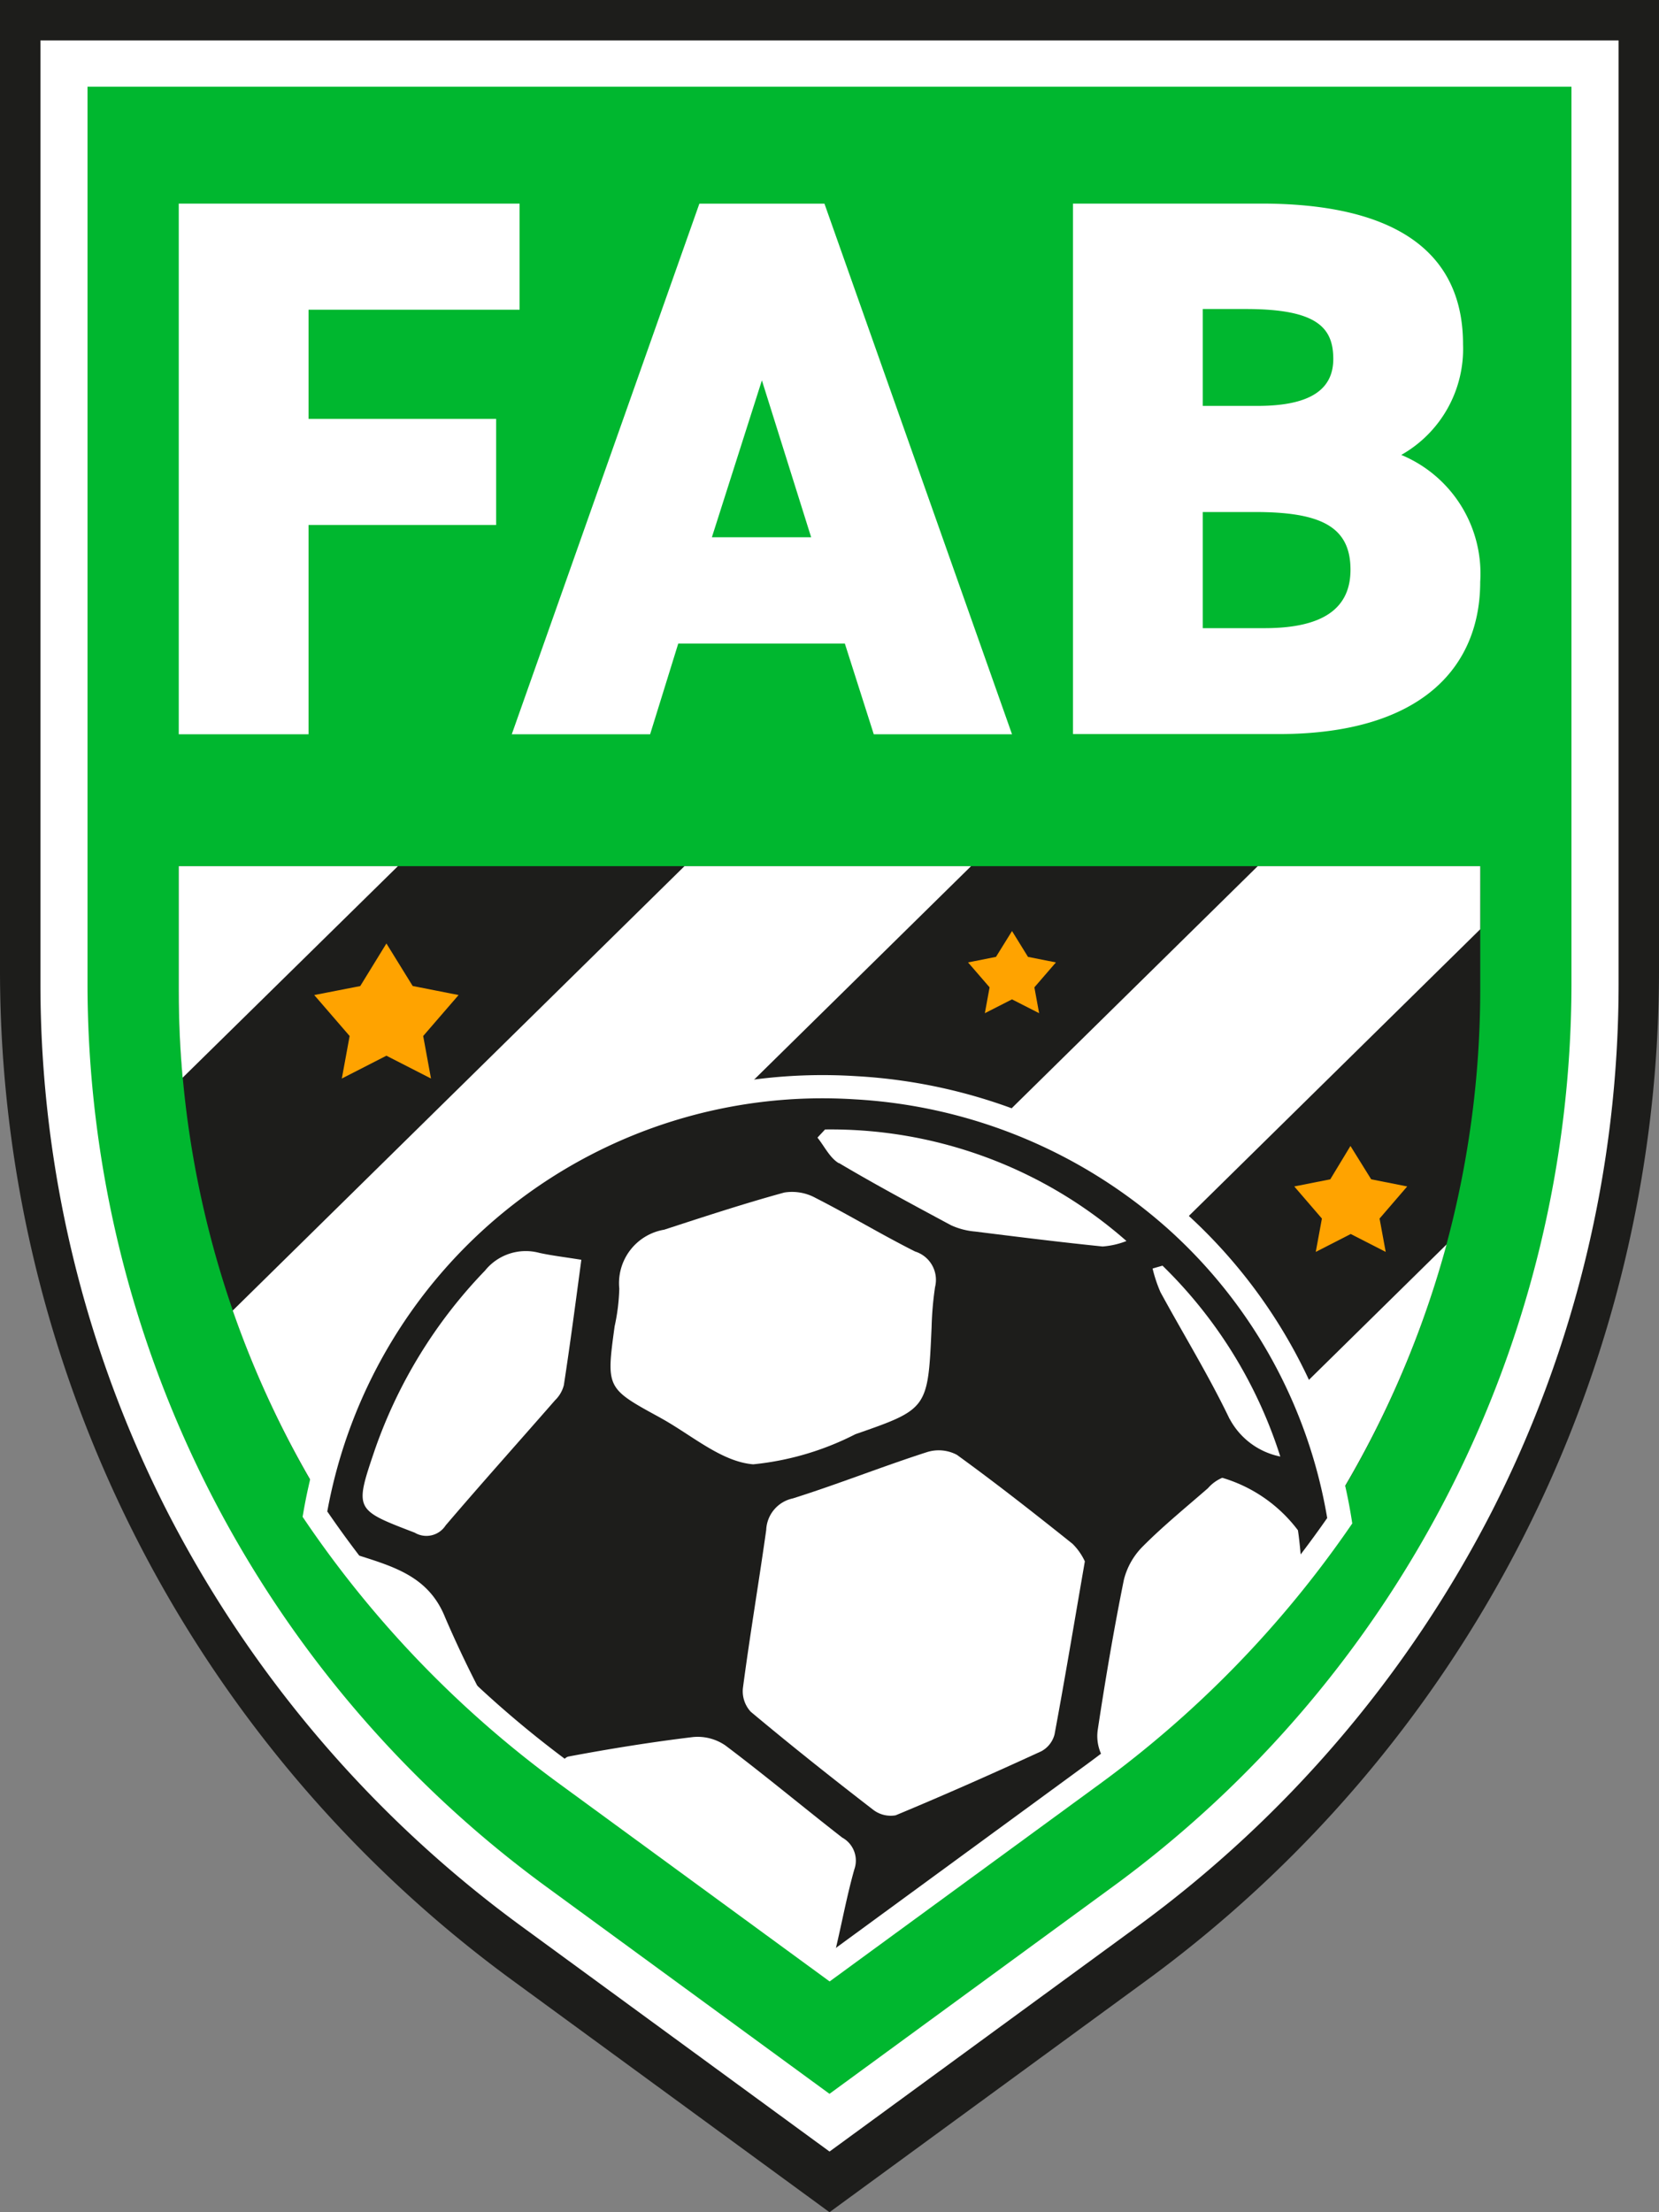 <svg id="Logo" xmlns="http://www.w3.org/2000/svg" xmlns:xlink="http://www.w3.org/1999/xlink" width="48" height="64" viewBox="0 0 48 64">
  <rect x="0" y="0" width="48" height="64" fill="#808080" stroke="none"/>
  <defs>
    <clipPath id="clip-path">
      <rect id="Rectangle_381" data-name="Rectangle 381" width="48" height="64" fill="none"/>
    </clipPath>
  </defs>
  <g id="Groupe_1" data-name="Groupe 1" clip-path="url(#clip-path)">
    <path id="Tracé_218" data-name="Tracé 218" d="M33.072,57.366,24,64l-9.072-6.634A36.211,36.211,0,0,1,0,28.15V0H48V28.15A36.211,36.211,0,0,1,33.072,57.366" fill="#1d1d1b"/>
    <path id="Tracé_219" data-name="Tracé 219" d="M52.526,6.975H6.865V34.314A33.621,33.621,0,0,0,10.536,49.54,34.215,34.215,0,0,0,20.768,61.523l8.115,5.934.813.594.813-.594,8.115-5.934A34.216,34.216,0,0,0,48.855,49.54a33.621,33.621,0,0,0,3.671-15.226Z" transform="translate(-5.695 -5.806)" fill="#fff"/>
    <path id="Tracé_220" data-name="Tracé 220" d="M44.448,67.107l-8.115,5.934-8.115-5.934A32.39,32.39,0,0,1,14.865,40.974v-26H57.8v26A32.39,32.39,0,0,1,44.448,67.107" transform="translate(-12.333 -12.466)" fill="#00b72f"/>
    <path id="Tracé_221" data-name="Tracé 221" d="M40.221,35.147v3.07H34.115v3.159h5.428v3.07H34.115V50.5H30.36V35.147Z" transform="translate(-25.188 -29.257)" fill="#fff"/>
    <path id="Tracé_222" data-name="Tracé 222" d="M86.916,50.5l5.428-15.351h3.619L101.39,50.5h-4l-.837-2.625H91.733L90.919,50.5Zm5.79-5.7h2.872l-1.425-4.539Z" transform="translate(-72.109 -29.257)" fill="#fff"/>
    <path id="Tracé_223" data-name="Tracé 223" d="M187.686,35.147c3.686,0,5.835,1.268,5.835,4.071a3.524,3.524,0,0,1-1.787,3.2,3.718,3.718,0,0,1,2.284,3.671c0,2.447-1.674,4.405-5.835,4.405h-5.948V35.147ZM185.99,41h1.583c1.515,0,2.194-.467,2.194-1.357,0-.912-.475-1.446-2.533-1.446H185.99Zm0,6.43h1.787c1.673,0,2.488-.556,2.488-1.691,0-1.246-.859-1.669-2.759-1.669H185.99Z" transform="translate(-151.191 -29.257)" fill="#fff"/>
    <path id="Tracé_224" data-name="Tracé 224" d="M138.643,183.475c.238.293.417.683.724.868,1.25.741,2.534,1.429,3.813,2.112a2.469,2.469,0,0,0,.828.215c1.443.18,2.886.361,4.334.507a2.781,2.781,0,0,0,.813-.186,15.227,15.227,0,0,0-10.255-3.8c-.085.092-.174.186-.258.278" transform="translate(-115.024 -152.495)" fill="#fff"/>
    <path id="Tracé_225" data-name="Tracé 225" d="M107.605,197.891c-1.146-.576-2.241-1.239-3.382-1.82a1.662,1.662,0,0,0-1.066-.185c-1.374.376-2.732.819-4.086,1.263a1.845,1.845,0,0,0-1.527,2,6.751,6.751,0,0,1-.159,1.283c-.287,2.1-.287,2.107,1.552,3.107,1.046.571,2.073,1.5,3.164,1.585,1.121.088,2.321-.629,3.476-1.025,2.474-.859,2.474-.863,2.593-3.639a11.25,11.25,0,0,1,.114-1.366,1.01,1.01,0,0,0-.679-1.21" transform="translate(-80.679 -163.032)" fill="#fff"/>
    <path id="Tracé_226" data-name="Tracé 226" d="M192,270.9Z" transform="translate(-159.289 -225.499)" fill="#fff"/>
    <path id="Tracé_227" data-name="Tracé 227" d="M56.305,176.062l-7.117,5.2-7.117-5.2a28.407,28.407,0,0,1-11.711-22.92v-3.619H68.016v3.619a28.408,28.408,0,0,1-11.711,22.92" transform="translate(-25.188 -124.464)" fill="#1d1d1b"/>
    <path id="Tracé_228" data-name="Tracé 228" d="M129.8,234.223l1.887,1.38,7.117-5.2a28.545,28.545,0,0,0,10.74-15.6Z" transform="translate(-107.69 -178.801)" fill="#fff"/>
    <path id="Tracé_229" data-name="Tracé 229" d="M39.531,162.378a28.371,28.371,0,0,0,2.641,5.561l18.72-18.416H52.6Z" transform="translate(-32.797 -124.464)" fill="#fff"/>
    <path id="Tracé_230" data-name="Tracé 230" d="M105.864,149.523H99.425L75.98,172.588a28.858,28.858,0,0,0,3.939,3.474l.472.345,25.472-25.059Z" transform="translate(-63.036 -124.464)" fill="#fff"/>
    <path id="Tracé_231" data-name="Tracé 231" d="M36.7,149.523H30.36v3.619q0,1.259.112,2.5Z" transform="translate(-25.188 -124.464)" fill="#fff"/>
    <path id="Tracé_232" data-name="Tracé 232" d="M140.154,183.2h0Z" transform="translate(-116.278 -152.495)" fill="#fff"/>
    <path id="Tracé_233" data-name="Tracé 233" d="M69.143,187.643A14.907,14.907,0,0,0,53.5,199.982a30.722,30.722,0,0,0,7.283,7.535l7.607,5.563L76,207.517a30.724,30.724,0,0,0,7.153-7.347,14.944,14.944,0,0,0-14.008-12.526" transform="translate(-44.386 -156.175)" fill="#1d1d1b"/>
    <path id="Tracé_234" data-name="Tracé 234" d="M66.643,211.836l-7.811-5.712a30.989,30.989,0,0,1-7.362-7.618l-.076-.112.023-.132a15.246,15.246,0,0,1,16-12.616,15.552,15.552,0,0,1,9.5,3.935,15.133,15.133,0,0,1,4.827,8.875l.02.13-.075.109a31.008,31.008,0,0,1-7.232,7.428Zm-14.53-13.591a30.317,30.317,0,0,0,7.126,7.341l7.4,5.415,7.4-5.415a30.333,30.333,0,0,0,7-7.157,14.468,14.468,0,0,0-4.592-8.353,14.863,14.863,0,0,0-9.077-3.76h0a14.566,14.566,0,0,0-15.263,11.93" transform="translate(-42.639 -154.512)" fill="#fff"/>
    <path id="Tracé_235" data-name="Tracé 235" d="M181.445,269.906Z" transform="translate(-150.535 -224.672)" fill="#fff"/>
    <path id="Tracé_236" data-name="Tracé 236" d="M140.2,200.127h0Z" transform="translate(-116.313 -166.587)" fill="#fff"/>
    <path id="Tracé_237" data-name="Tracé 237" d="M135.7,253.081c-1.1-.88-2.21-1.751-3.349-2.577a1.125,1.125,0,0,0-.873-.075c-1.3.419-2.568.925-3.871,1.336a.973.973,0,0,0-.772.913c-.215,1.527-.473,3.049-.675,4.58a.876.876,0,0,0,.228.68c1.156.967,2.34,1.909,3.534,2.829a.829.829,0,0,0,.658.166c1.417-.589,2.821-1.212,4.217-1.854a.775.775,0,0,0,.38-.485c.3-1.61.569-3.228.877-5.007a1.757,1.757,0,0,0-.354-.506" transform="translate(-104.666 -208.416)" fill="#fff"/>
    <path id="Tracé_238" data-name="Tracé 238" d="M105.121,212.248c.89.485,1.763,1.274,2.691,1.348a8.269,8.269,0,0,0,2.956-.871c2.1-.73,2.1-.734,2.205-3.095a9.6,9.6,0,0,1,.1-1.162.859.859,0,0,0-.578-1.029c-.974-.49-1.906-1.054-2.876-1.548a1.415,1.415,0,0,0-.907-.158c-1.168.32-2.324.7-3.475,1.075a1.569,1.569,0,0,0-1.3,1.705,5.754,5.754,0,0,1-.135,1.091c-.244,1.788-.244,1.792,1.32,2.643" transform="translate(-86.019 -171.233)" fill="#fff"/>
    <path id="Tracé_239" data-name="Tracé 239" d="M63.106,224.139a.662.662,0,0,0,.886-.216c1.042-1.22,2.113-2.415,3.167-3.622a.923.923,0,0,0,.253-.435c.182-1.183.337-2.37.506-3.627-.485-.079-.852-.12-1.215-.2a1.513,1.513,0,0,0-1.573.514,14.155,14.155,0,0,0-3.184,5.174c-.595,1.755-.59,1.738,1.16,2.41" transform="translate(-51.098 -179.793)" fill="#fff"/>
    <path id="Tracé_240" data-name="Tracé 240" d="M139.5,195.918c1.063.631,2.155,1.215,3.243,1.8a2.1,2.1,0,0,0,.7.183c1.227.153,2.455.307,3.686.432a2.366,2.366,0,0,0,.691-.158,12.948,12.948,0,0,0-8.721-3.227c-.072.079-.148.158-.219.236.2.249.354.581.616.739" transform="translate(-115.228 -162.272)" fill="#fff"/>
    <path id="Tracé_241" data-name="Tracé 241" d="M197.983,222.919a2.137,2.137,0,0,0,1.464,1.087,13.351,13.351,0,0,0-3.408-5.522h0c-.1.029-.19.054-.287.083a4.075,4.075,0,0,0,.228.684c.666,1.224,1.4,2.415,2,3.668" transform="translate(-162.404 -181.868)" fill="#fff"/>
    <path id="Tracé_242" data-name="Tracé 242" d="M186.665,263.5a30.755,30.755,0,0,0,5.639-5.549c-.025-.4-.067-.978-.129-1.381a4.246,4.246,0,0,0-2.189-1.518,1.128,1.128,0,0,0-.413.3c-.633.552-1.286,1.083-1.877,1.676a2.076,2.076,0,0,0-.557.975c-.291,1.44-.536,2.888-.755,4.335a1.258,1.258,0,0,0,.186.867c.031.04.064.257.095.3" transform="translate(-154.622 -212.299)" fill="#fff"/>
    <path id="Tracé_243" data-name="Tracé 243" d="M94.469,301.083l7.607,5.563.048-.035c.011-.026.02-.23.026-.254.236-.9.388-1.817.641-2.713a.759.759,0,0,0-.35-.921c-1.13-.879-2.231-1.8-3.378-2.664a1.414,1.414,0,0,0-.936-.245c-1.206.145-2.412.34-3.606.564-.135.025-.3.306-.418.429.122.092.242.185.365.276" transform="translate(-78.073 -249.561)" fill="#fff"/>
    <path id="Tracé_244" data-name="Tracé 244" d="M63.886,273.128A32.258,32.258,0,0,1,62.3,269.94c-.493-1.236-1.556-1.493-2.737-1.871h0c0,.107,0,.388,0,.491a30.7,30.7,0,0,0,4.319,4.568" transform="translate(-49.419 -223.143)" fill="#fff"/>
    <path id="Tracé_245" data-name="Tracé 245" d="M165.693,160.7l.462.748.808.16-.623.721.137.748-.785-.4-.785.4.137-.748-.623-.721.808-.16Z" transform="translate(-136.412 -133.765)" fill="#ffa300"/>
    <path id="Tracé_246" data-name="Tracé 246" d="M55.457,162.868l.76,1.23,1.328.262-1.024,1.185.226,1.23-1.29-.66-1.29.66.226-1.23-1.024-1.185L54.7,164.1Z" transform="translate(-44.277 -135.573)" fill="#ffa300"/>
    <path id="Tracé_247" data-name="Tracé 247" d="M221.386,197.821l.6.965,1.042.206-.8.929.178.965-1.012-.518-1.012.518.178-.965-.8-.929,1.042-.206Z" transform="translate(-182.313 -164.668)" fill="#ffa300"/>
  </g>
</svg>
